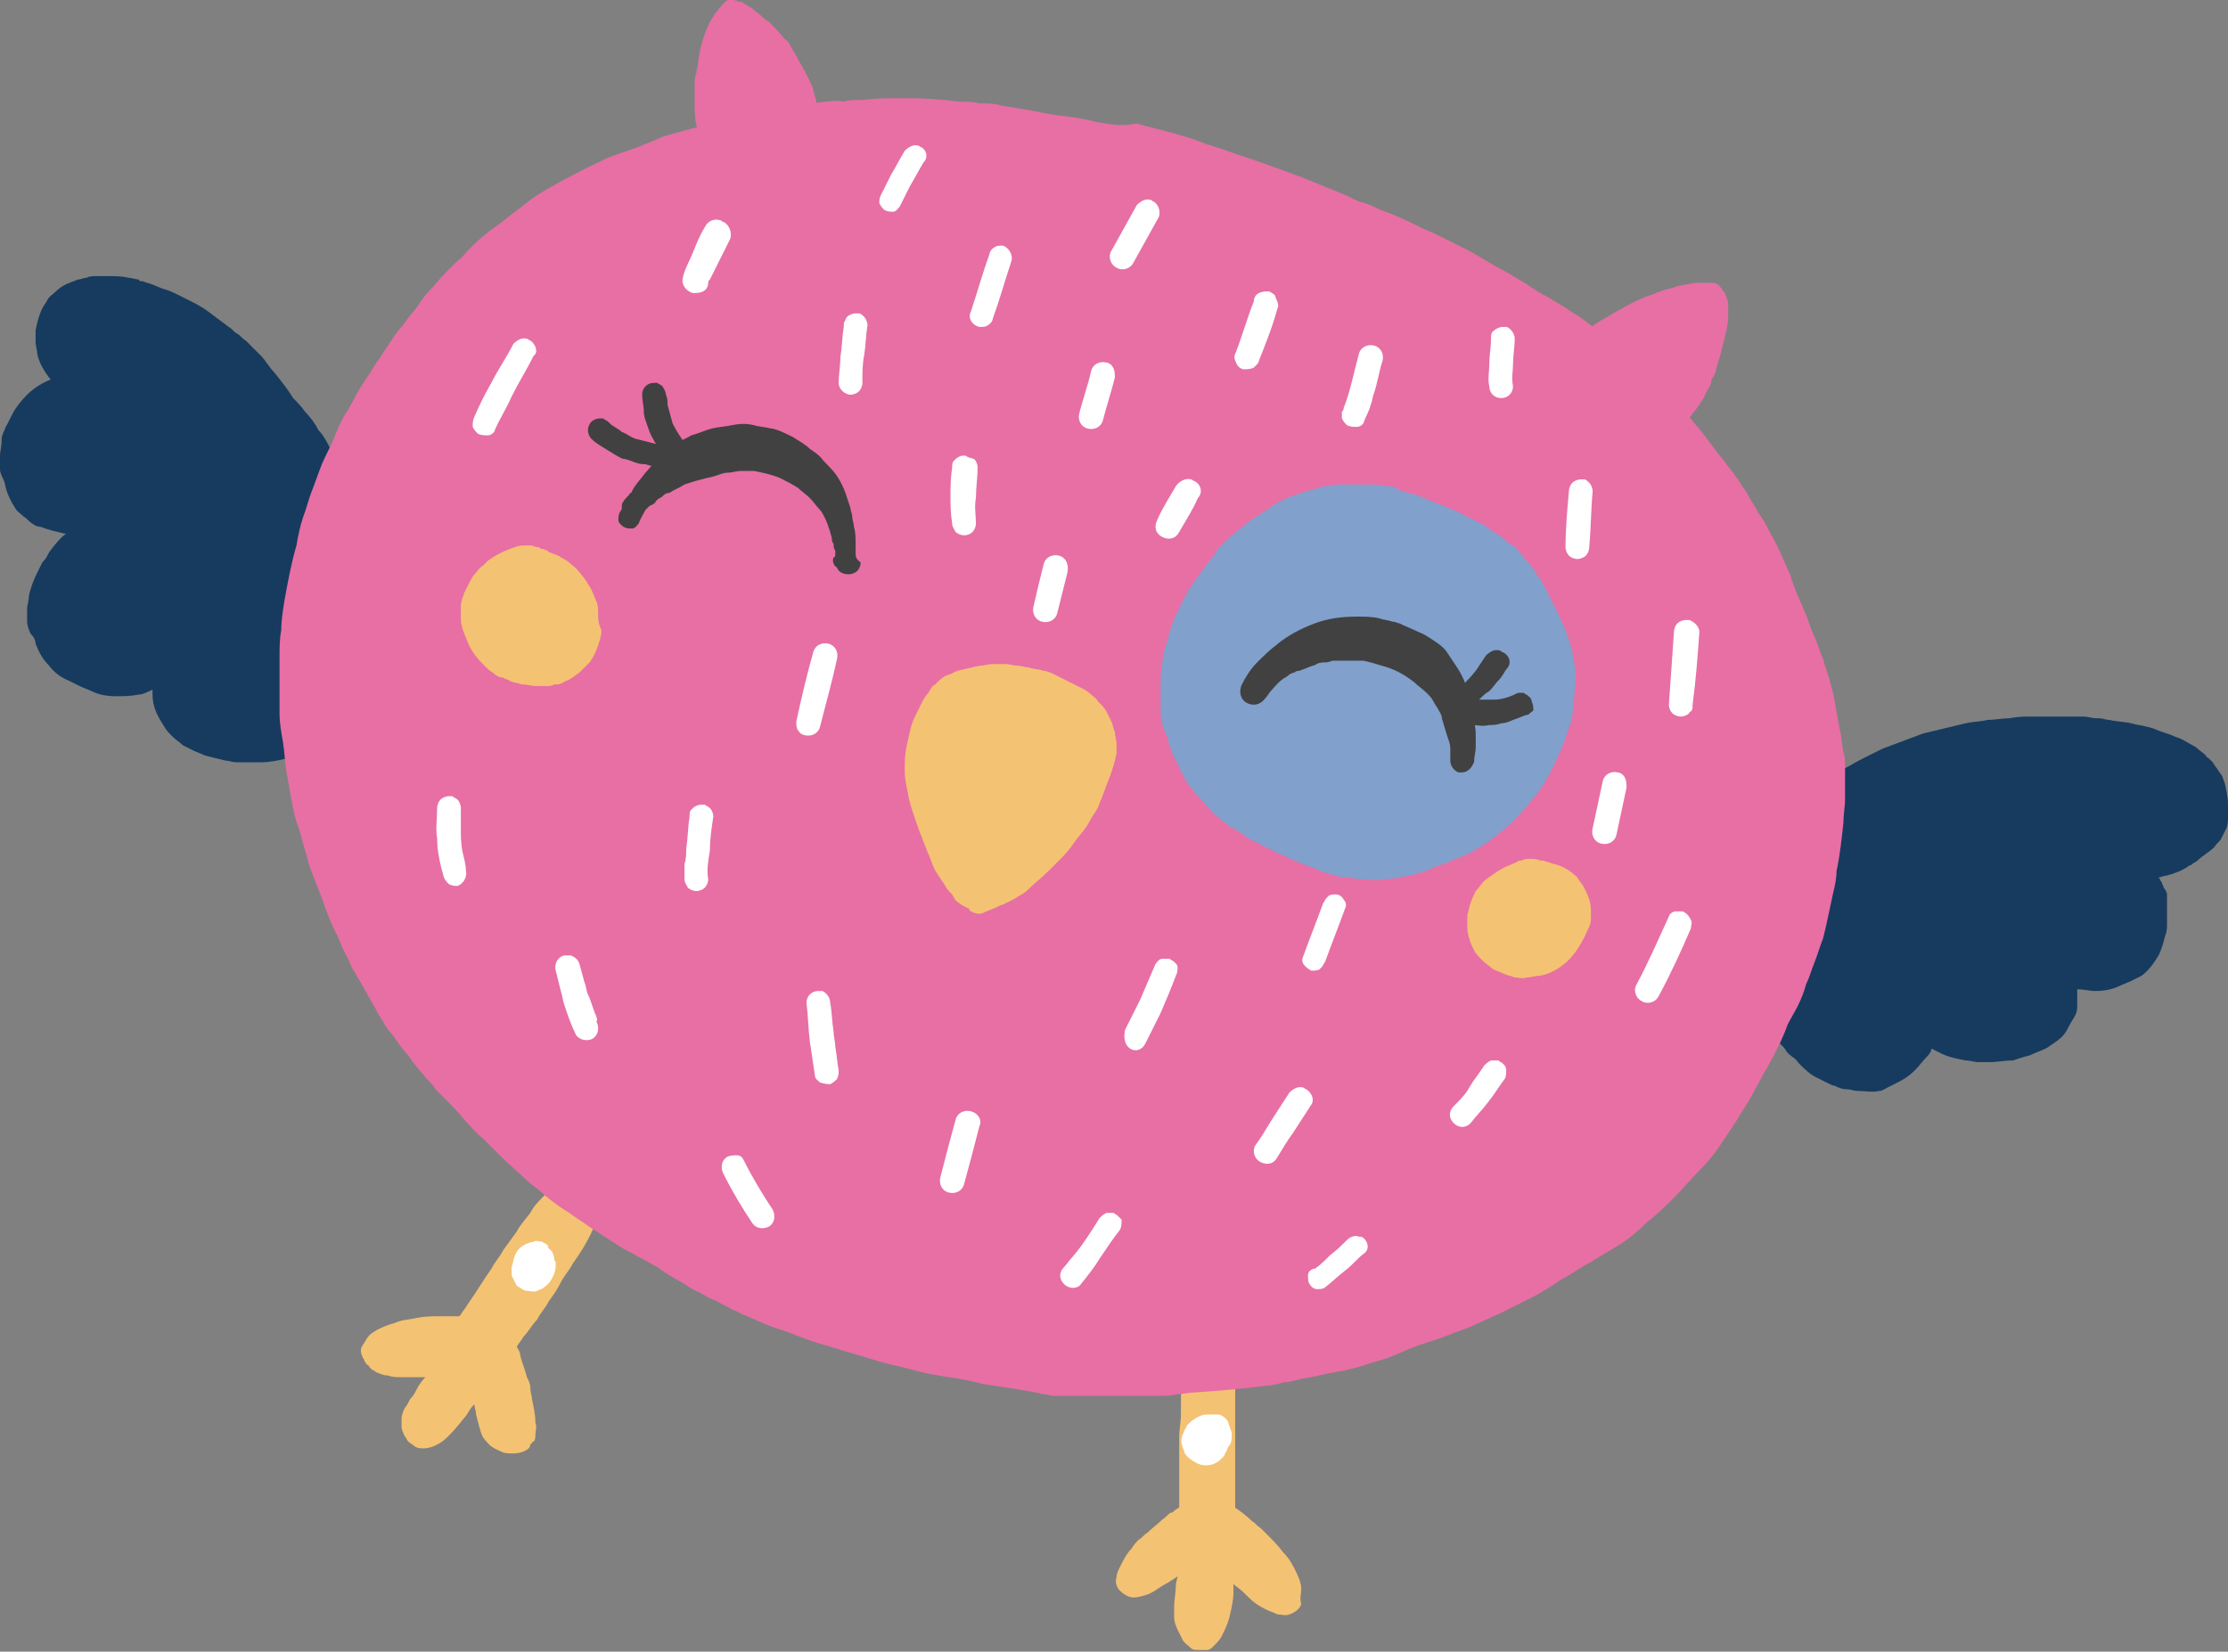 <svg xmlns="http://www.w3.org/2000/svg" viewBox="0 0 131.5 97.5"><rect x="0" y="0" width="131.5" height="97.5" fill="#808080" stroke="none"/><style>.erc-owl0{fill:#f4c273}.erc-owl1{fill:#fff}.erc-owl3{fill:#e76fa4}.erc-owl5{fill:#414141}</style><path class="erc-owl0" d="M28.1 81.1zm6.9-11c-.1-.1-.2-.2-.3-.2-.1 0-.1 0-.2-.1s-.2-.1-.3-.1h-.8c-.1 0-.2.1-.3.1-.4.2-.7.5-1 .8-.3.3-.6.6-.8 1-.3.4-.6.7-.8 1.1-.3.4-.5.7-.8 1.1-.2.4-.5.7-.7 1.1-.5.7-.9 1.4-1.4 2.1-.1.2-.3.4-.4.6l-.1.1H26c-.5 0-.9 0-1.4.1h-.1.1c-.4.1-.9.1-1.3.3-.4.1-.9.3-1.2.5-.2.1-.4.3-.5.5-.1.2-.3.4-.3.6 0 .1 0 .2.1.4 0 .1.1.1.1.2s.1.1.1.2c.1.1.2.1.2.2l.1.1c.1.1.2.1.3.2.2.1.5.2.7.2.3.1.5.1.8.1h1.4c-.2.2-.4.5-.5.7-.1.2-.2.4-.4.6-.1.2-.2.4-.3.5-.1.2-.2.4-.2.7v.4c0 .2.1.4.2.6.1.1.1.2.2.3.1.1.3.2.4.3.2.1.3.1.5.1.4 0 .8-.2 1.1-.4.5-.4.9-.9 1.3-1.4.2-.2.3-.5.5-.7l.1-.1c0 .2.1.4.1.6.1.4.2.8.3 1.1.1.3.3.5.5.7.2.2.5.3.7.4.2.1.4.1.7.1.3 0 .7-.1.9-.3 0 0 .1-.1.1-.2 0 0 0-.1.1-.1 0 0 0-.1.1-.1.1-.1.1-.3.1-.4 0-.2.1-.5 0-.7 0-.5-.1-.9-.2-1.4 0-.2-.1-.4-.1-.7 0-.2-.1-.4-.2-.6-.1-.4-.3-.9-.4-1.3 0-.2-.1-.3-.2-.5.1-.2.3-.4.4-.6.3-.3.5-.7.8-1 .2-.4.5-.7.7-1.1.3-.4.5-.7.7-1.1.2-.4.5-.7.7-1.1.5-.7 1-1.5 1.3-2.3.2-.5.3-1 0-1.5.1-.5 0-.6-.1-.7m41.8 23.7c0-.4-.2-.8-.4-1.2-.2-.4-.4-.7-.7-1-.3-.4-.6-.7-.9-1l-.4-.4c-.2-.1-.3-.3-.5-.4-.3-.3-.7-.6-1-.8v-7.9c0-.2-.1-.5-.1-.7-.1-.2-.2-.5-.3-.6-.2-.2-.4-.3-.6-.3h-.1c-.3-.1-.6-.1-.8 0-.3.1-.5.3-.7.5l-.2.2c0 .1-.1.1-.1.2-.1.1-.1.3-.1.4-.1.2-.1.4-.1.6-.1.5-.1.9-.1 1.4v.7c0 .4-.1.9-.1 1.3V89c-.1 0-.1.1-.2.1-.1.1-.2.2-.3.2-.2.1-.3.3-.5.4-.3.3-.6.5-.9.8-.2.1-.3.3-.5.4-.1.1-.3.3-.4.5-.3.3-.5.7-.7 1.1-.1.2-.2.4-.2.6-.1.3 0 .6.2.8.2.2.5.4.8.4.3 0 .6-.1.9-.2.2-.1.4-.2.5-.3.2-.1.3-.2.5-.3.2-.1.3-.2.5-.3.1-.1.2-.1.2-.2 0 .2-.1.4-.1.6 0 .4-.1.8-.1 1.3v.6c0 .2.1.5.2.7l.3.6c.1.2.3.3.5.5.1.1.3.1.4.1h.5c.2 0 .3-.1.4-.2.2-.2.4-.4.5-.6.2-.4.4-.8.5-1.3.1-.4.2-.9.2-1.3v-.5l.1.1c.3.2.5.4.8.7.3.3.6.5 1 .7.2.1.5.2.7.3.2 0 .5.1.7 0 .3-.1.6-.3.7-.6-.1-.4 0-.6 0-.9"/><path class="erc-owl1" d="M72.7 84.7c0-.1 0-.2-.1-.4 0-.1-.1-.2-.1-.3 0-.1-.1-.2-.2-.3-.1-.1-.3-.2-.4-.2h-.5c-.2 0-.4 0-.6.1-.2.1-.4.2-.6.4-.1.1-.2.2-.2.3-.1.1-.1.2-.2.4s-.1.5 0 .7c0 .1.1.2.1.3 0 .1.1.2.2.3.2.2.4.3.6.4.2.1.4.1.5.1.3 0 .6-.1.9-.4.1-.1.2-.2.2-.3.1-.1.1-.2.2-.4.2-.2.2-.5.2-.7m-40-10.5c0-.1-.1-.2-.1-.3l-.3-.3h.1l-.1-.1-.1-.1c-.1 0-.2-.1-.2-.1-.2 0-.3-.1-.5 0-.5.1-.9.3-1.1.8-.1.2-.1.4-.2.7v.5l.3.6c.2.1.4.3.6.3.2 0 .4.1.6 0 .2-.1.3-.1.4-.2.3-.2.5-.5.6-.8.1-.2.1-.4.1-.7-.1-.1-.1-.2-.1-.3"/><path d="M105.1 54.2c0-.1 0 0 0 0m0-.1zm-1-1.8c0-.1 0-.1 0 0 0-.1 0-.1 0 0zm27.4-4.1v-.7c0-.4-.1-.9-.2-1.3-.1-.2-.1-.4-.3-.6-.1-.2-.3-.4-.4-.6l-.2-.2c-.1-.1-.2-.1-.2-.2-.2-.2-.4-.3-.6-.5-.4-.2-.8-.5-1.2-.6-.4-.2-.9-.3-1.3-.5-.1 0-.3-.1-.4-.1-.3-.1-.6-.1-.9-.2-.4-.1-.9-.1-1.3-.2-.2 0-.4-.1-.6-.1h-.2c-.2 0-.5-.1-.7-.1h-3.1c-.4 0-.8 0-1.3.1-.4 0-.9.1-1.3.1-.4.1-.9.1-1.3.2-.8.2-1.7.4-2.5.6l-2.4.9-1.2.6c-.4.2-.7.4-1.1.6-.4.2-.7.5-1.1.8-.3.3-.6.5-1 .8-.2.1-.3.3-.5.5-.1.1-.3.3-.4.5-.3.3-.6.7-.8 1-.2.3-.5.7-.7 1-.2.4-.4.7-.6 1.1-.2.4-.4.8-.5 1.2-.1.4-.3.8-.3 1.2 0 .2-.1.4-.1.6 0 .3-.1.5-.1.8v1.2c0 .2 0 .4.1.6 0 .2.1.5.1.7.1.4.2.8.4 1.2.2.4.4.8.6 1.3l.3.6c.1.2.2.3.4.5.1.2.2.3.4.5.1.2.3.3.4.5.1.2.3.3.4.4.2.1.3.3.4.4.3.3.6.6 1 .8l.6.3c.2.1.4.2.5.2.2.1.4.2.7.2.2 0 .4.1.7.1.4 0 .8.1 1.2 0 .2 0 .3-.1.5-.2l.6-.3c.4-.2.7-.4 1-.7.3-.3.5-.6.8-.9.1-.1.2-.3.2-.4l.6.3c.4.2.9.3 1.4.4.3 0 .5.1.8.1h.6c.5 0 .9-.1 1.4-.1.3-.1.6-.2 1-.3.4-.2.8-.3 1.1-.5.3-.2.6-.4.8-.6.2-.2.3-.4.4-.6.1-.2.3-.5.4-.7.1-.2.1-.4.1-.6v-.9c.4 0 .7.1 1.1.1.5 0 1-.1 1.4-.3.2-.1.5-.2.7-.3l.6-.3c.4-.3.7-.7 1-1.2.2-.4.3-.8.4-1.2.1-.2.1-.5.1-.7v-1.7c0-.1-.1-.3-.2-.4 0-.1-.1-.2-.1-.3-.1-.1-.1-.2-.2-.3.1 0 .3-.1.4-.1.1 0 .3-.1.4-.1.2-.1.3-.1.5-.2s.4-.2.5-.3c.1 0 .2-.1.2-.1.1-.1.2-.1.3-.2.3-.3.7-.5 1-.8.1-.2.3-.3.4-.5l.3-.6c.1-.2.1-.5.1-.7M22.2 37c0-.3.1-.5.1-.8v-2c-.1-.5-.1-.9-.3-1.4-.1-.4-.2-.9-.3-1.3-.3-.9-.6-1.8-1-2.6l-.6-1.2-.6-1.2c-.2-.4-.4-.8-.7-1.1-.2-.4-.5-.8-.8-1.1-.2-.3-.5-.6-.7-.8-.3-.5-.7-1-1.1-1.5-.3-.3-.5-.7-.8-1l-.9-.9c-.2-.1-.3-.3-.5-.4-.2-.1-.3-.3-.5-.4l-1.2-.9c-.4-.3-.8-.5-1.2-.7l-.6-.3c-.2-.1-.4-.2-.7-.3-.4-.1-.7-.3-1.1-.4-.1 0-.2-.1-.3-.1-.1 0-.2 0-.2-.1-.2 0-.4-.1-.6-.1-.4-.1-.8-.1-1.3-.1h-.6c-.2 0-.4 0-.6.1-.2 0-.3.1-.5.1-.2.1-.3.1-.5.2-.3.1-.6.3-.8.5-.2.2-.4.3-.5.5-.1.2-.2.3-.3.5-.2.4-.3.8-.4 1.3v.7c0 .2.1.5.1.7.1.5.4 1 .7 1.4l.1.1c-.5.2-1 .5-1.4.9-.4.4-.7.8-.9 1.2l-.3.6c-.1.1-.1.3-.2.4 0 .1-.1.2-.1.4 0 .5-.1.7-.1 1v.8c0 .2.1.4.2.6.1.2.1.4.2.7.1.3.3.7.5 1 .1.2.3.3.5.5.2.1.3.3.5.4.1.1.3.2.5.2.5.2 1 .3 1.4.4h.1c-.4.3-.7.7-1 1.1-.1.2-.2.4-.4.6l-.3.6c-.2.4-.4.9-.5 1.4 0 .3-.1.5-.1.8v.7c0 .2.1.5.2.7.2.2.3.4.3.6.2.5.4.9.8 1.3.3.4.7.7 1.2.9l.6.3c.2.1.5.2.7.3.4.2.9.3 1.4.3.5 0 .9 0 1.4-.1.2 0 .4-.1.6-.2.1 0 .2-.1.2-.1 0 .3 0 .7.1 1 .1.4.4.9.6 1.2.1.2.3.4.5.6.2.2.4.3.6.5l.6.3c.2.1.5.2.7.3l1.2.3c.2 0 .4.1.7.1h1.4c.5 0 1-.1 1.4-.2.4-.1.9-.3 1.3-.5s.7-.5 1-.8l.4-.4.1-.1.9-.9c.2-.2.3-.4.4-.6l.3-.6c.1-.2.2-.5.3-.7.1-.2.2-.4.2-.7.1-.4.2-.8.3-1.3.1-.3.1-.7.2-1.2" fill="#163b5f"/><path class="erc-owl3" d="M43.2 0H43c-.1 0-.2.1-.3.2-.2.2-.3.4-.5.6-.1.2-.2.3-.3.5-.4.8-.6 1.6-.7 2.4 0 .2-.1.4-.1.6-.1.2-.1.5-.1.7v1.1c0 .4 0 .9.1 1.3.1.2.1.4.3.6l.6.6c.2.1.3.2.5.3.2.1.4.2.7.2.2 0 .5.1.7.1.2 0 .5 0 .7-.1.4-.1.8-.2 1.1-.3.3-.1.5-.2.8-.3l.6-.3c.1-.1.2-.2.4-.3l.3-.3.3-.6c0-.1.1-.1.1-.2v-.4c0-.2 0-.5-.1-.7-.1-.3-.1-.5-.2-.7l-.3-.6c-.2-.4-.4-.7-.6-1.1-.1-.2-.2-.3-.3-.5-.1-.2-.2-.4-.4-.5-.3-.4-.6-.7-.9-1-.2-.1-.3-.2-.4-.3-.2-.2-.4-.3-.6-.5-.2-.1-.3-.2-.5-.3-.1-.1-.2-.1-.3-.1-.2-.1-.3-.1-.4-.1M101 17.6c.1 0 .1 0 0 0 .1 0 .1 0 0 0m.1-.9H100c-.4.1-.8.1-1.3.3-.4.1-.8.2-1.2.4-.4.1-.8.3-1.2.5-.4.2-.7.4-1.1.6-.3.2-.7.4-1 .6-.3.2-.7.5-.9.9-.1.2-.2.4-.2.6 0 .2-.1.4 0 .6.1.4.2.8.4 1.1.2.4.5.7.8 1l.4.4c.2.2.3.3.5.4.3.2.7.4 1 .5.4.2.9.3 1.3.5.2.1.4.1.6.1h.7c.2-.1.5-.2.6-.3.2-.1.4-.3.5-.5.2-.2.3-.4.4-.5.1-.2.2-.3.3-.5.1-.3.3-.5.4-.8v-.1c0-.1 0-.1.1-.2v-.1.1c.1-.2.2-.4.2-.6.1-.2.1-.4.2-.6l.3-1.2c.1-.4.2-.8.2-1.3V18c0-.2-.1-.5-.2-.7-.1-.1-.2-.3-.3-.4-.1-.1-.2-.2-.4-.2.1 0 0 0 0 0"/><path class="erc-owl3" d="M45.7 77.2l.1.1c0-.1-.1-.1-.1-.1M35 71.5c0 .1 0 .1 0 0m40.5 8.9c-.1 0-.2 0-.4.1.1 0 .3-.1.4-.1M64.7 7.2c-.7-.2-1.5-.3-2.3-.4-.8-.1-1.5-.3-2.3-.4-.4-.1-.8-.1-1.1-.2-.4-.1-.8-.1-1.2-.1-.4-.1-.8-.1-1.1-.1-.4 0-.7-.1-1.1-.1-.8-.1-1.6-.1-2.4-.1-.8 0-1.5 0-2.3.1-.4 0-.8 0-1.1.1-.4-.1-.8 0-1.1 0-.8.1-1.5.2-2.3.3-.4.1-.8.1-1.2.2-.4.1-.7.1-1.1.2-.4.1-.8.2-1.1.3-.4.1-.7.2-1.1.3-.7.2-1.5.4-2.2.6-.4.1-.7.2-1.1.4-.3.1-.7.3-1 .4-.8.3-1.6.5-2.3.9-.7.3-1.4.7-2 1-.7.4-1.3.7-2 1.2-.6.5-1.2.9-1.8 1.4-.6.4-1.2.9-1.7 1.4-.3.3-.5.6-.8.8l-.8.8c-.3.3-.5.6-.8.9-.3.3-.5.6-.7.9-.2.3-.5.6-.7.9-.2.3-.5.6-.7.9l-.6.9c-.1.1-.1.2-.2.3-.1.2-.3.4-.4.6-.3.5-.6.9-.9 1.4-.3.5-.5 1-.8 1.4-.3.5-.5 1-.7 1.5-.2.5-.5 1-.7 1.5-.2.5-.4 1.1-.6 1.6-.2.5-.3 1-.5 1.5-.2.6-.3 1.1-.4 1.7-.3 1-.5 2.1-.7 3.2-.1.6-.2 1.2-.2 1.8-.1.5-.1 1.1-.1 1.6v3.3c0 .6.1 1.1.2 1.7.1.6.1 1.1.2 1.7.1.6.2 1.1.3 1.7.1.5.2 1.1.4 1.6.2.6.3 1.1.5 1.7.1.5.3 1 .5 1.5s.4 1 .6 1.6c.2.5.4 1.1.7 1.6.2.5.4 1 .7 1.5.1.3.2.5.4.8.1.2.3.5.4.7.3.5.5.9.8 1.4.1.3.3.5.4.7.1.2.3.5.5.7.3.4.6.9 1 1.3.3.5.7.9 1.1 1.4.2.2.4.4.5.6l.6.6c.4.4.8.8 1.1 1.2.4.4.7.8 1.1 1.1l1.2 1.2c.4.4.8.7 1.2 1.1.4.4.9.7 1.3 1.1.5.4.9.7 1.4 1 .4.3.9.6 1.3.9.5.3.9.6 1.4.9.4.3.9.5 1.4.8.4.2.7.4 1.1.6.5.4 1.1.7 1.6 1 .3.2.6.4.9.5.3.2.7.4 1 .5.3.2.6.3.9.5.3.1.6.3.9.4.7.3 1.3.6 2 .8.6.2 1.3.5 1.9.7.7.2 1.3.4 2 .6.7.2 1.3.4 2 .6.7.2 1.3.3 2 .5s1.4.3 2 .4c.7.1 1.3.2 2 .4.7.1 1.3.2 2 .3.4.1.7.1 1.1.2.2 0 .3.1.5.1s.4.1.6.1h6.2c.4 0 .7 0 1.1-.1.3 0 .7-.1 1-.1 1.4-.1 2.8-.2 4.2-.4.4 0 .7-.1 1.1-.2.3 0 .6-.1 1-.2.7-.1 1.4-.3 2-.4.7-.1 1.4-.3 2-.5.3-.1.7-.2 1-.3.3-.1.7-.3 1-.4.6-.3 1.3-.5 1.9-.7.6-.2 1.3-.5 1.9-.7.7-.3 1.3-.6 2-.9l1.8-.9c.6-.3 1.2-.7 1.8-1.1.6-.3 1.1-.7 1.7-1 .6-.4 1.2-.7 1.8-1.1.3-.2.6-.4.9-.7.3-.2.5-.5.8-.7.5-.4 1-.9 1.5-1.4.5-.5.9-1 1.4-1.5.5-.5.9-1 1.3-1.6l.6-.9c.2-.3.4-.6.5-.8.4-.6.7-1.1 1-1.7.2-.3.3-.6.5-.9.2-.3.3-.6.5-.9.3-.6.6-1.2.8-1.8.2-.4.4-.7.6-1.1.2-.4.4-.9.5-1.3.2-.4.3-.8.5-1.3s.3-.9.5-1.4c.1-.4.2-.8.3-1.3.1-.5.2-.9.3-1.4.1-.4.2-.9.2-1.3.2-.9.3-1.9.4-2.8 0-.5.1-1 .1-1.4v-2.1c0-.2 0-.4-.1-.7-.1-.5-.1-.9-.2-1.3-.1-.5-.2-1-.3-1.6 0-.2-.1-.4-.1-.6-.1-.2-.1-.4-.2-.7-.1-.4-.3-.9-.4-1.3-.2-.4-.3-.9-.5-1.3s-.3-.8-.5-1.3-.4-.9-.6-1.4c-.1-.3-.2-.5-.3-.8V34c-.4-.8-.7-1.7-1.2-2.5-.2-.4-.4-.8-.7-1.2-.2-.4-.5-.8-.7-1.2-.1-.2-.3-.4-.4-.6-.1-.2-.3-.4-.4-.6-.3-.3-.5-.7-.8-1l-.9-1.2c-.3-.4-.6-.7-.9-1.1-.3-.3-.6-.7-.9-1.1-.3-.3-.6-.7-.9-1-.3-.3-.7-.6-1-.9-.4-.3-.7-.6-1.1-.9-.7-.6-1.5-1.2-2.3-1.8-.4-.3-.8-.5-1.2-.8-.4-.2-.8-.5-1.2-.7-.4-.2-.8-.5-1.1-.7-.4-.2-.8-.5-1.2-.7-.8-.4-1.5-.9-2.3-1.3l-1.2-.6c-.4-.2-.8-.4-1.3-.6-.8-.4-1.6-.8-2.5-1.1-.4-.2-.8-.4-1.3-.5-.1-.1-.3-.1-.4-.2-.6-.3-1.2-.5-1.9-.8-1.4-.6-2.9-1.1-4.3-1.6-.7-.2-1.4-.5-2.1-.7-.4-.1-.8-.3-1.1-.4-.3-.1-.7-.2-1-.3-.8-.2-1.5-.4-2.3-.6H67c-.9.2-1.6 0-2.3-.1"/><path d="M91.4 43.2c0 .1-.1.2-.1.3v.1c0-.2.1-.3.1-.4m-9.5-14.5c-.5-.1-1-.1-1.5-.1H79c-.2 0-.5.1-.7.1-.3 0-.5.1-.8.2-.5.1-.9.3-1.3.4-.5.2-.9.4-1.3.7-.4.3-.8.5-1.2.8-.4.3-.7.6-1.1.9-.3.3-.7.6-.9 1l-.9 1.2c-.3.4-.6.8-.8 1.2l-.6 1.2c-.1.2-.2.5-.3.8-.1.2-.1.5-.2.7-.3.9-.4 1.8-.4 2.7v1.4c0 .5.1 1 .3 1.4.1.2.2.5.2.7.1.2.2.5.3.7l.6 1.2c.1.2.2.4.4.6.1.2.3.4.5.6.3.3.6.7.9 1 .4.3.7.6 1.1.8.4.2.7.5 1.1.7l1.2.6c.4.2.9.4 1.3.6.4.2.8.3 1.3.5.4.2.8.3 1.2.4.2.1.4.1.6.1.3 0 .5.1.8.1.5 0 .9.1 1.4 0 .5 0 .9-.1 1.4-.2.5-.1.9-.2 1.3-.4s.9-.3 1.3-.5.9-.3 1.3-.6c.8-.4 1.6-1.1 2.3-1.7.3-.3.6-.7.9-1 .3-.4.6-.7.9-1.2.2-.3.4-.7.6-1.1.2-.4.3-.7.5-1.1.2-.5.3-.9.5-1.4.1-.5.2-.9.2-1.4 0-.4.1-.9.1-1.3 0-.5-.1-1-.2-1.5-.2-.9-.6-1.8-1-2.6l-.6-1.2c-.2-.4-.5-.8-.7-1.1-.1-.2-.2-.3-.4-.5s-.3-.4-.5-.6c-.1-.2-.3-.3-.5-.4-.2-.2-.4-.3-.6-.5-.4-.2-.7-.5-1.1-.7l-1.2-.6c-.4-.2-.9-.4-1.4-.6-.1 0-.2-.1-.3-.1-.6-.3-1.2-.5-1.8-.6-.2-.2-.5-.3-.8-.3" fill="#81a0cc"/><path class="erc-owl0" d="M57.7 52.8c.1 0 .1 0 0 0 .1 0 .1 0 0 0m8.2-8.3v-.6c0-.2-.1-.5-.1-.7-.1-.2-.1-.4-.2-.6l-.3-.6c-.1-.2-.3-.4-.5-.6-.1-.2-.3-.3-.4-.4-.2-.2-.4-.3-.6-.4l-.6-.3-1.2-.6c-.1 0-.2-.1-.4-.1-.3-.1-.6-.1-.9-.2-.2 0-.4-.1-.6-.1-.3 0-.5-.1-.8-.1h-.7c-.3 0-.5.1-.8.1-.4.1-.9.2-1.3.3-.2.1-.4.2-.7.3-.2.1-.4.3-.6.5-.2.1-.3.3-.4.5-.2.2-.3.4-.4.6l-.3.6c-.1.2-.2.4-.3.7-.1.4-.2.8-.3 1.3-.1.5-.1.9-.1 1.4 0 .5.1.9.2 1.4.1.6.3 1.1.5 1.7.1.3.2.6.3.8.1.3.2.5.3.8.2.4.3.8.5 1.2l.6.9c.1.2.2.3.4.5.1.2.2.4.4.5.1.1.3.2.5.3 0 0 .1 0 .1.1l.1.1c.2.1.5.2.7.1.2-.1.5-.2.7-.3.1 0 .2-.1.2-.1.1 0 .2-.1.3-.1l.6-.3c.2-.1.3-.2.5-.3.2-.1.4-.3.5-.4.3-.3.7-.6 1-.9l.9-.9c.3-.3.6-.7.8-1 .3-.4.6-.7.8-1.1.2-.4.5-.7.6-1.1.2-.4.3-.8.5-1.3.3-.7.4-1.2.5-1.6M93 54c0 .1 0 .1 0 0 0 .1 0 .1 0 0m.9 0c0-.3 0-.6-.1-.9-.1-.3-.2-.5-.3-.7-.1-.2-.3-.4-.4-.6-.4-.4-.9-.7-1.4-.8-.1 0-.2-.1-.3-.1-.1 0-.2-.1-.4-.1h-.1c-.2-.1-.4-.1-.6-.1-.2 0-.3 0-.5.1-.1 0-.2 0-.3.1-.2.1-.5.2-.7.3-.4.2-.8.5-1.2.8-.2.2-.3.4-.5.6-.1.2-.2.4-.3.7-.1.2-.1.5-.2.7v.7c0 .5.2 1 .4 1.4.1.2.3.4.5.6.2.2.4.3.6.5.2.1.5.2.7.3.2.1.4.1.6.2.2 0 .5.1.7 0 .3 0 .5-.1.8-.1.5-.1.9-.3 1.3-.6.8-.6 1.2-1.4 1.6-2.3.1-.2.1-.4.1-.7m-64-14.7zm5.4-3.1c0-.2 0-.5-.1-.7-.1-.2-.2-.5-.3-.7-.1-.2-.2-.3-.3-.5-.3-.4-.5-.7-.9-1-.2-.2-.4-.3-.6-.4-.1-.1-.2-.1-.4-.2-.1 0-.2-.1-.3-.1l-.1-.1c-.1 0-.2-.1-.3-.1-.1 0-.1 0-.2-.1-.1 0-.2 0-.4-.1h-.5c-.3 0-.5.1-.8.2-.5.2-.9.4-1.3.7l-.3.3c-.2.1-.3.3-.4.4-.2.2-.3.4-.4.6l-.3.6c-.1.3-.2.5-.2.8v.7c0 .5.2.9.4 1.4.2.5.5.9.9 1.3l.3.3c.1.1.3.2.4.3.1.1.3.2.5.2.1.1.3.1.4.2.2.1.4.1.7.2.3 0 .6.1.8.1h.7c.1 0 .3 0 .4-.1h.2c.2 0 .3-.1.5-.2.3-.1.5-.3.8-.5l.3-.3.3-.3c.1-.1.1-.2.2-.3.1-.2.2-.4.3-.7.1-.3.2-.6.2-.9-.2-.4-.2-.7-.2-1"/><path class="erc-owl5" d="M90.4 41.4c0-.2-.2-.3-.3-.4-.1 0-.1-.1-.2-.1h-.3c-.4.2-.9.4-1.4.4h-.9c.2-.2.4-.4.6-.5.2-.2.4-.5.6-.7.2-.2.3-.5.5-.7.2-.3.1-.7-.3-.9-.1 0-.1-.1-.2-.1-.3-.1-.6.1-.8.3l-.6.9c-.4.5-.8.9-1.3 1.3l-.1.1c-.1.1-.1.2-.2.3v.3s0 .1-.1.2c-.1.4.1.8.5.8.3.1.6.1 1 .2.3 0 .6.1 1 0 .2 0 .4 0 .7-.1.2 0 .5-.1.7-.2.3-.1.5-.2.8-.3.1 0 .1 0 .2-.1s.2-.1.2-.2 0-.3-.1-.5M40.1 26.9c.2-.1.3-.2.3-.4s0-.4-.1-.5c-.2-.3-.4-.6-.6-1-.1-.4-.2-.7-.3-1.1 0-.2 0-.4-.1-.6 0-.2-.1-.3-.2-.5-.1-.1-.2-.1-.3-.2h-.2c-.4 0-.7.3-.7.7 0 .3.1.7.1 1 0 .3.1.5.2.8.1.3.2.6.4.9 0 .1.1.1.1.2l-1.2-.3c-.3-.1-.5-.3-.8-.4-.2-.2-.5-.3-.7-.5l-.1-.1c-.1-.1-.2-.1-.3-.2h-.2c-.2 0-.4.1-.5.2-.1.1-.2.3-.2.5s.1.4.2.5c.3.3.7.5 1 .7.2.1.3.2.5.3.2.1.3.2.5.2.4.1.7.3 1.1.3.2 0 .3.1.5.1h.4c.2 0 .4 0 .6-.1.2 0 .3-.2.4-.3.2 0 .2-.1.2-.2"/><path class="erc-owl5" d="M87 45c0-.3.1-.6.1-.9v-.8c0-.3-.1-.7-.1-1-.1-.3-.1-.7-.2-1l-.3-.9c-.1-.3-.3-.7-.5-1l-.6-.9c-.2-.3-.5-.5-.8-.7-.3-.2-.6-.4-.9-.5-.4-.2-.7-.3-1.1-.5-.1 0-.2-.1-.4-.1-.3-.1-.5-.1-.8-.2-.4-.1-.9-.1-1.3-.1-.9 0-1.7.1-2.5.4-.8.3-1.6.7-2.3 1.3-.4.3-.8.7-1.1 1-.4.4-.7.9-.9 1.3-.2.4-.1.9.3 1.1.4.2.8.1 1.1-.3.1-.1.2-.3.3-.4.2-.2.4-.5.7-.7.1-.1.2-.1.3-.2.1-.1.3-.2.4-.2.1-.1.2-.1.3-.1.2-.1.3-.1.5-.2s.4-.1.5-.2c.2-.1.4-.1.6-.1.1 0 .3-.1.4-.1h1.7c.2 0 .4.1.5.1.3.1.7.2 1 .3.6.2 1.1.5 1.6.9.2.2.5.4.7.6.2.2.3.3.4.5.1.2.2.3.3.5.1.2.2.3.2.5.1.3.2.7.3 1 .1.3.2.5.2.8v.7c0 .3.2.6.5.7.2 0 .4 0 .5-.1.2-.1.3-.3.4-.5M50.5 32.7v-.5c0-.4 0-.8-.1-1.1 0-.2-.1-.4-.1-.6 0-.2-.1-.3-.1-.5l-.3-.9c-.1-.3-.3-.7-.5-1-.2-.3-.5-.6-.8-.9-.2-.3-.5-.5-.8-.7-.3-.3-.7-.5-1-.7-.4-.2-.8-.4-1.2-.5h-.1c-.3-.1-.7-.1-1-.2-.4-.1-.8-.1-1.3 0s-.8.1-1.2.2c-.4.1-.8.3-1.2.4-.3.2-.7.3-1 .6-.6.4-1.2 1-1.7 1.6-.3.4-.6.7-.8 1.1 0 0 0 .1-.1.1-.1.2-.3.3-.4.5-.1.1-.1.2-.1.4 0 .1-.1.2-.1.2-.1.2-.1.3-.1.5s.2.3.3.4c.2.1.3.1.5.1s.3-.2.4-.3c.1-.3.3-.6.4-.8l.1-.1c.1-.1.2-.2.3-.2.1-.1.2-.1.2-.2l.1-.1c.1-.1.2-.1.3-.2.1-.1.2-.2.4-.2.3-.2.6-.3.9-.5.3-.1.6-.2 1-.3.3-.1.5-.1.8-.2.3-.1.5-.2.8-.2.2 0 .5-.1.7-.1h.8c.5.1 1 .2 1.5.4.4.2.8.4 1.1.6.2.2.5.4.7.6.2.2.4.5.6.7.1.1.2.3.3.5.1.2.2.5.3.8 0 .1.1.3.1.4 0 .1 0 .2.1.3 0 .1 0 .3.1.4v.2c0 .1 0 .2-.1.2-.1.2 0 .5.2.6.1.3.4.4.7.4.2 0 .4-.1.5-.2.1-.1.2-.3.2-.5-.3-.2-.3-.4-.3-.5"/><path class="erc-owl1" d="M56.4 27.1l-.1.1c-.1.1-.1.2-.1.4-.1.6-.1 1.2-.1 1.7s0 1 .1 1.6c0 .2.1.3.2.5.1.1.3.2.5.2.4 0 .7-.3.7-.7 0-.5-.1-1 0-1.5 0-.6.1-1.2.1-1.8 0-.2-.1-.4-.2-.5-.3-.1-.4-.1-.5-.2h-.2c-.1 0-.3.1-.4.2m6.1 5.7c-.4-.1-.8.1-.9.5-.2.8-.4 1.6-.6 2.5-.1.4.1.8.5.9.4.1.8-.1.9-.5l.6-2.4c.1-.5-.1-.9-.5-1m8-4.4c-.1 0-.1-.1-.2-.1-.3-.1-.7.1-.9.4-.4.7-.8 1.3-1.1 2-.2.4-.1.8.3 1 .4.2.8.1 1-.3.4-.7.8-1.3 1.1-2 .3-.3.2-.8-.2-1m-6.3-3.1c.4.1.8-.1.9-.5.2-.8.5-1.7.7-2.5 0-.2 0-.4-.1-.6-.1-.2-.3-.3-.4-.3-.4-.1-.8.1-.9.5-.2.9-.5 1.7-.7 2.5-.1.4.1.8.5.9m10.7-8.1c-.2 0-.4 0-.6.1-.2.1-.3.3-.3.5-.4 1-.7 2.1-1.1 3.1-.1.2 0 .4.1.6.1.2.3.3.4.3.2 0 .4 0 .6-.1l.1-.1c.1-.1.2-.2.2-.3.4-1 .8-2 1.1-3.1.1-.2 0-.4-.1-.6 0-.2-.2-.3-.4-.4m-6.8-5.3c-.1 0-.1-.1-.2-.1-.3-.1-.6.1-.8.3l-1.5 2.7c-.2.3-.1.8.3 1 .3.2.8.1 1-.3l1.5-2.7c.1-.3 0-.7-.3-.9m-10.3 7.4c.2 0 .4 0 .5-.1.2-.1.3-.3.3-.4.4-1.1.7-2.2 1.1-3.4.1-.4-.2-.8-.5-.9-.2 0-.4 0-.5.1-.2.1-.3.3-.3.4-.4 1.1-.7 2.2-1.1 3.4-.2.4.1.8.5.9M51 21c.1-.6.1-1.2.2-1.8 0-.2-.1-.4-.2-.5-.1-.1-.2-.2-.3-.2h-.2c-.2 0-.4.1-.5.2 0 0-.1.1-.1.2-.1.1-.1.2-.1.4-.1.6-.1 1.2-.2 1.8 0 .5-.1 1-.1 1.5 0 .4.4.7.7.7.2 0 .4-.1.5-.2.1-.1.2-.3.2-.5 0-.6 0-1.1.1-1.6m3.4-12.3c-.1 0-.1-.1-.2-.1-.3-.1-.6.1-.8.3-.3.5-.5.9-.8 1.4l-.6 1.2c-.1.2-.1.3-.1.5.1.2.2.3.3.4.2.1.4.1.5.1.2 0 .3-.2.4-.3l.6-1.2c.3-.5.5-.9.8-1.4.3-.3.2-.7-.1-.9m-11.7 4.4c-.1 0-.1-.1-.2-.1-.3-.1-.7 0-.9.4-.3.5-.5 1-.7 1.5-.2.5-.5 1-.6 1.5-.1.4.2.8.6.9.2 0 .4 0 .6-.1.2-.1.3-.3.3-.5 0-.1 0-.1.1-.2l1.2-2.4c.1-.3 0-.8-.4-1m38.4 7.3c-.4-.1-.8.1-.9.5-.3 1.1-.5 2.2-.9 3.2 0 .1 0 .1-.1.2v.4c.1.2.2.3.3.4.2.1.4.1.6.1.2 0 .4-.2.4-.3.1-.3.3-.6.4-1 .1-.2.1-.5.2-.7.2-.6.3-1.3.5-1.9.1-.4-.1-.8-.5-.9m8.2 1.1c0-.5.1-1 .1-1.5 0-.2-.1-.4-.2-.5-.1-.1-.2-.2-.3-.2h-.2c-.2 0-.4.1-.5.2-.2.1-.2.3-.2.5 0 .5-.1 1-.1 1.5 0 .4-.1.9 0 1.3 0 .4.3.7.7.7.4 0 .7-.3.7-.7-.1-.5 0-.9 0-1.3M94 29c0-.2-.1-.4-.2-.5-.1-.1-.2-.2-.3-.2h-.2c-.2 0-.4.1-.5.2-.1.1-.2.3-.2.5-.1 1.1-.2 2.2-.2 3.3 0 .2.1.4.2.5.1.1.3.2.5.2s.4-.1.5-.2c.1-.1.2-.3.2-.5.1-1.1.1-2.2.2-3.3m6.3 8.3c0-.3-.3-.6-.6-.7h-.2c-.2 0-.4.1-.5.2-.1.1-.2.3-.2.5-.1 1.4-.2 2.9-.3 4.3 0 .2.1.4.2.5.1.1.3.2.5.2s.4-.1.5-.2c0-.1.1-.1.1-.1.1-.1.1-.2.1-.4.2-1.5.3-2.9.4-4.3m-4.4 8.6c-.1-.2-.3-.3-.4-.3-.4-.1-.8.1-.9.5-.2.9-.4 1.9-.6 2.8-.1.4.1.8.5.9.4.1.8-.1.9-.5.2-.9.4-1.9.6-2.8 0-.2 0-.4-.1-.6m3.9 8.4c-.1-.2-.2-.3-.3-.4-.1 0-.1-.1-.2-.1h-.4c-.2 0-.4.2-.4.3-.6 1.3-1.2 2.7-1.9 4-.2.3-.1.8.3 1 .3.2.8.1 1-.3.7-1.3 1.3-2.6 1.9-4 0-.2.1-.3 0-.5M31.3 20.1c-.1 0-.1-.1-.2-.1-.3-.1-.6.1-.8.3-.4.8-.9 1.5-1.3 2.3-.4.7-.7 1.3-1 2-.1.2-.1.4-.1.6.1.2.2.3.3.4.2.1.4.1.6.1.2 0 .4-.2.4-.3.3-.7.7-1.3 1-2 .4-.8.9-1.6 1.3-2.4.3-.2.1-.7-.2-.9m10.6 30.1c0-.7.1-1.3.2-2 0-.2-.1-.4-.2-.5-.1-.1-.2-.1-.3-.2h-.2c-.2 0-.4.1-.5.2l-.1.1c-.1.1-.1.2-.1.4-.1.6-.1 1.3-.2 1.9 0 .3 0 .6-.1.9v.9c0 .2.1.3.2.5.1.1.3.2.5.2s.4-.1.5-.2c.1-.1.2-.3.2-.5-.1-.5 0-1.1.1-1.7M35.2 60c-.2-.4-.3-.9-.5-1.3-.1-.2-.1-.5-.2-.7-.1-.4-.2-.7-.3-1.1-.1-.3-.3-.4-.5-.5h-.4c-.4.1-.6.5-.5.9l.3 1.2c.1.3.1.5.2.8.2.6.4 1.2.7 1.8.2.3.7.4 1 .2.3-.2.4-.6.2-1 .1-.1 0-.2 0-.3m-7.9-9.7c-.1-.5-.1-.9-.1-1.4v-1.2c0-.2-.1-.4-.2-.5-.1-.1-.2-.1-.3-.2h-.2c-.2 0-.4.1-.5.2-.1.1-.2.3-.2.5 0 .6-.1 1.2 0 1.8 0 .8.2 1.6.4 2.3.1.2.2.3.3.4.2.1.4.1.5.1.3-.1.6-.5.5-.9 0-.3-.1-.7-.2-1.1m22 11.5c0-.3-.1-.6-.1-.9-.1-.6-.1-1.2-.2-1.7 0-.2-.1-.4-.2-.5-.1-.1-.2-.2-.3-.2h-.2c-.4 0-.7.3-.7.7.1.8.1 1.5.2 2.3.1.7.2 1.3.3 2 0 .2.2.3.3.4.3.1.5.1.6.1.2-.1.3-.2.4-.3.1-.2.1-.4.1-.5-.1-.5-.1-.9-.2-1.4m-5.4 6.7c-.1-.2-.2-.3-.4-.3s-.4 0-.6.1c-.3.2-.4.6-.2 1 .5 1 1.1 2 1.7 2.9.2.3.6.4 1 .2.3-.2.4-.6.2-1-.6-.9-1.2-1.9-1.7-2.9m13.4-2.9c-.4-.1-.8.1-.9.5-.3 1.1-.6 2.2-.9 3.4-.1.4.1.8.5.9.4.1.8-.1.9-.5.3-1.1.6-2.2.9-3.4.2-.4-.1-.8-.5-.9m9.4-3.7c.3.2.7.1.9-.3l.9-1.8c.3-.7.6-1.4.9-2.2.1-.2.1-.3.1-.5s-.2-.3-.3-.4c-.1 0-.1-.1-.2-.1h-.4c-.2 0-.3.2-.4.3l-.9 2.1-.9 1.8c-.1.5 0 .9.3 1.1m-.8 9.8c-.1 0-.1-.1-.2-.1h-.4c-.2.1-.3.2-.4.3-.5.8-1 1.6-1.6 2.3-.2.2-.3.4-.5.6-.3.3-.3.7 0 1 .3.3.8.3 1 0 .4-.5.8-1 1.1-1.5.4-.6.8-1.2 1.2-1.7.1-.2.1-.4.1-.6l-.3-.3m11.2-7.4c-.1 0-.1-.1-.2-.1-.3-.1-.6.1-.8.3-.4.6-.7 1.1-1.1 1.7-.3.5-.6 1-.9 1.4-.2.3-.1.8.3 1 .4.2.8.1 1-.3.3-.5.6-1 .9-1.4.4-.6.7-1.1 1.1-1.7.2-.3 0-.7-.3-.9m11.5-1.6c-.1 0-.1-.1-.2-.1H88c-.2.1-.3.2-.4.3-.2.3-.4.6-.7 1-.1.2-.2.3-.3.5-.2.3-.5.6-.8.9-.3.3-.3.7 0 1 .3.3.7.3 1 0 .3-.4.7-.8 1-1.2.4-.5.7-1 1-1.4.1-.1.1-.4.1-.5 0-.3-.2-.4-.3-.5m-8.1 10.4c-.1-.1-.2-.1-.3-.1-.2-.1-.5 0-.7.2-.3.3-.6.6-1 .9-.3.3-.6.6-.9.8h-.1c-.2.1-.3.2-.3.4s0 .4.1.5c.1.2.3.3.4.3.2 0 .4 0 .5-.1.4-.3.8-.7 1.2-1 .4-.3.7-.7 1.1-1 .3-.2.3-.6 0-.9M49.4 38.9c.1-.4-.1-.8-.5-.9-.4-.1-.8.1-.9.5-.4 1.4-.7 2.7-1 4.1 0 .2 0 .4.1.5.1.2.3.3.4.3.4.1.8-.1.9-.5.3-1.2.7-2.6 1-4m28 18.4c.2 0 .4 0 .5-.1l.1-.1c.1-.1.1-.2.2-.3.4-1.1.8-2.1 1.2-3.2.1-.2 0-.4-.1-.5-.1-.2-.3-.3-.4-.3-.2 0-.4 0-.5.1l-.1.1c-.1.1-.1.2-.2.3-.4 1.1-.8 2.1-1.2 3.2-.1.2 0 .4.1.5.1.1.2.2.4.3"/></svg>